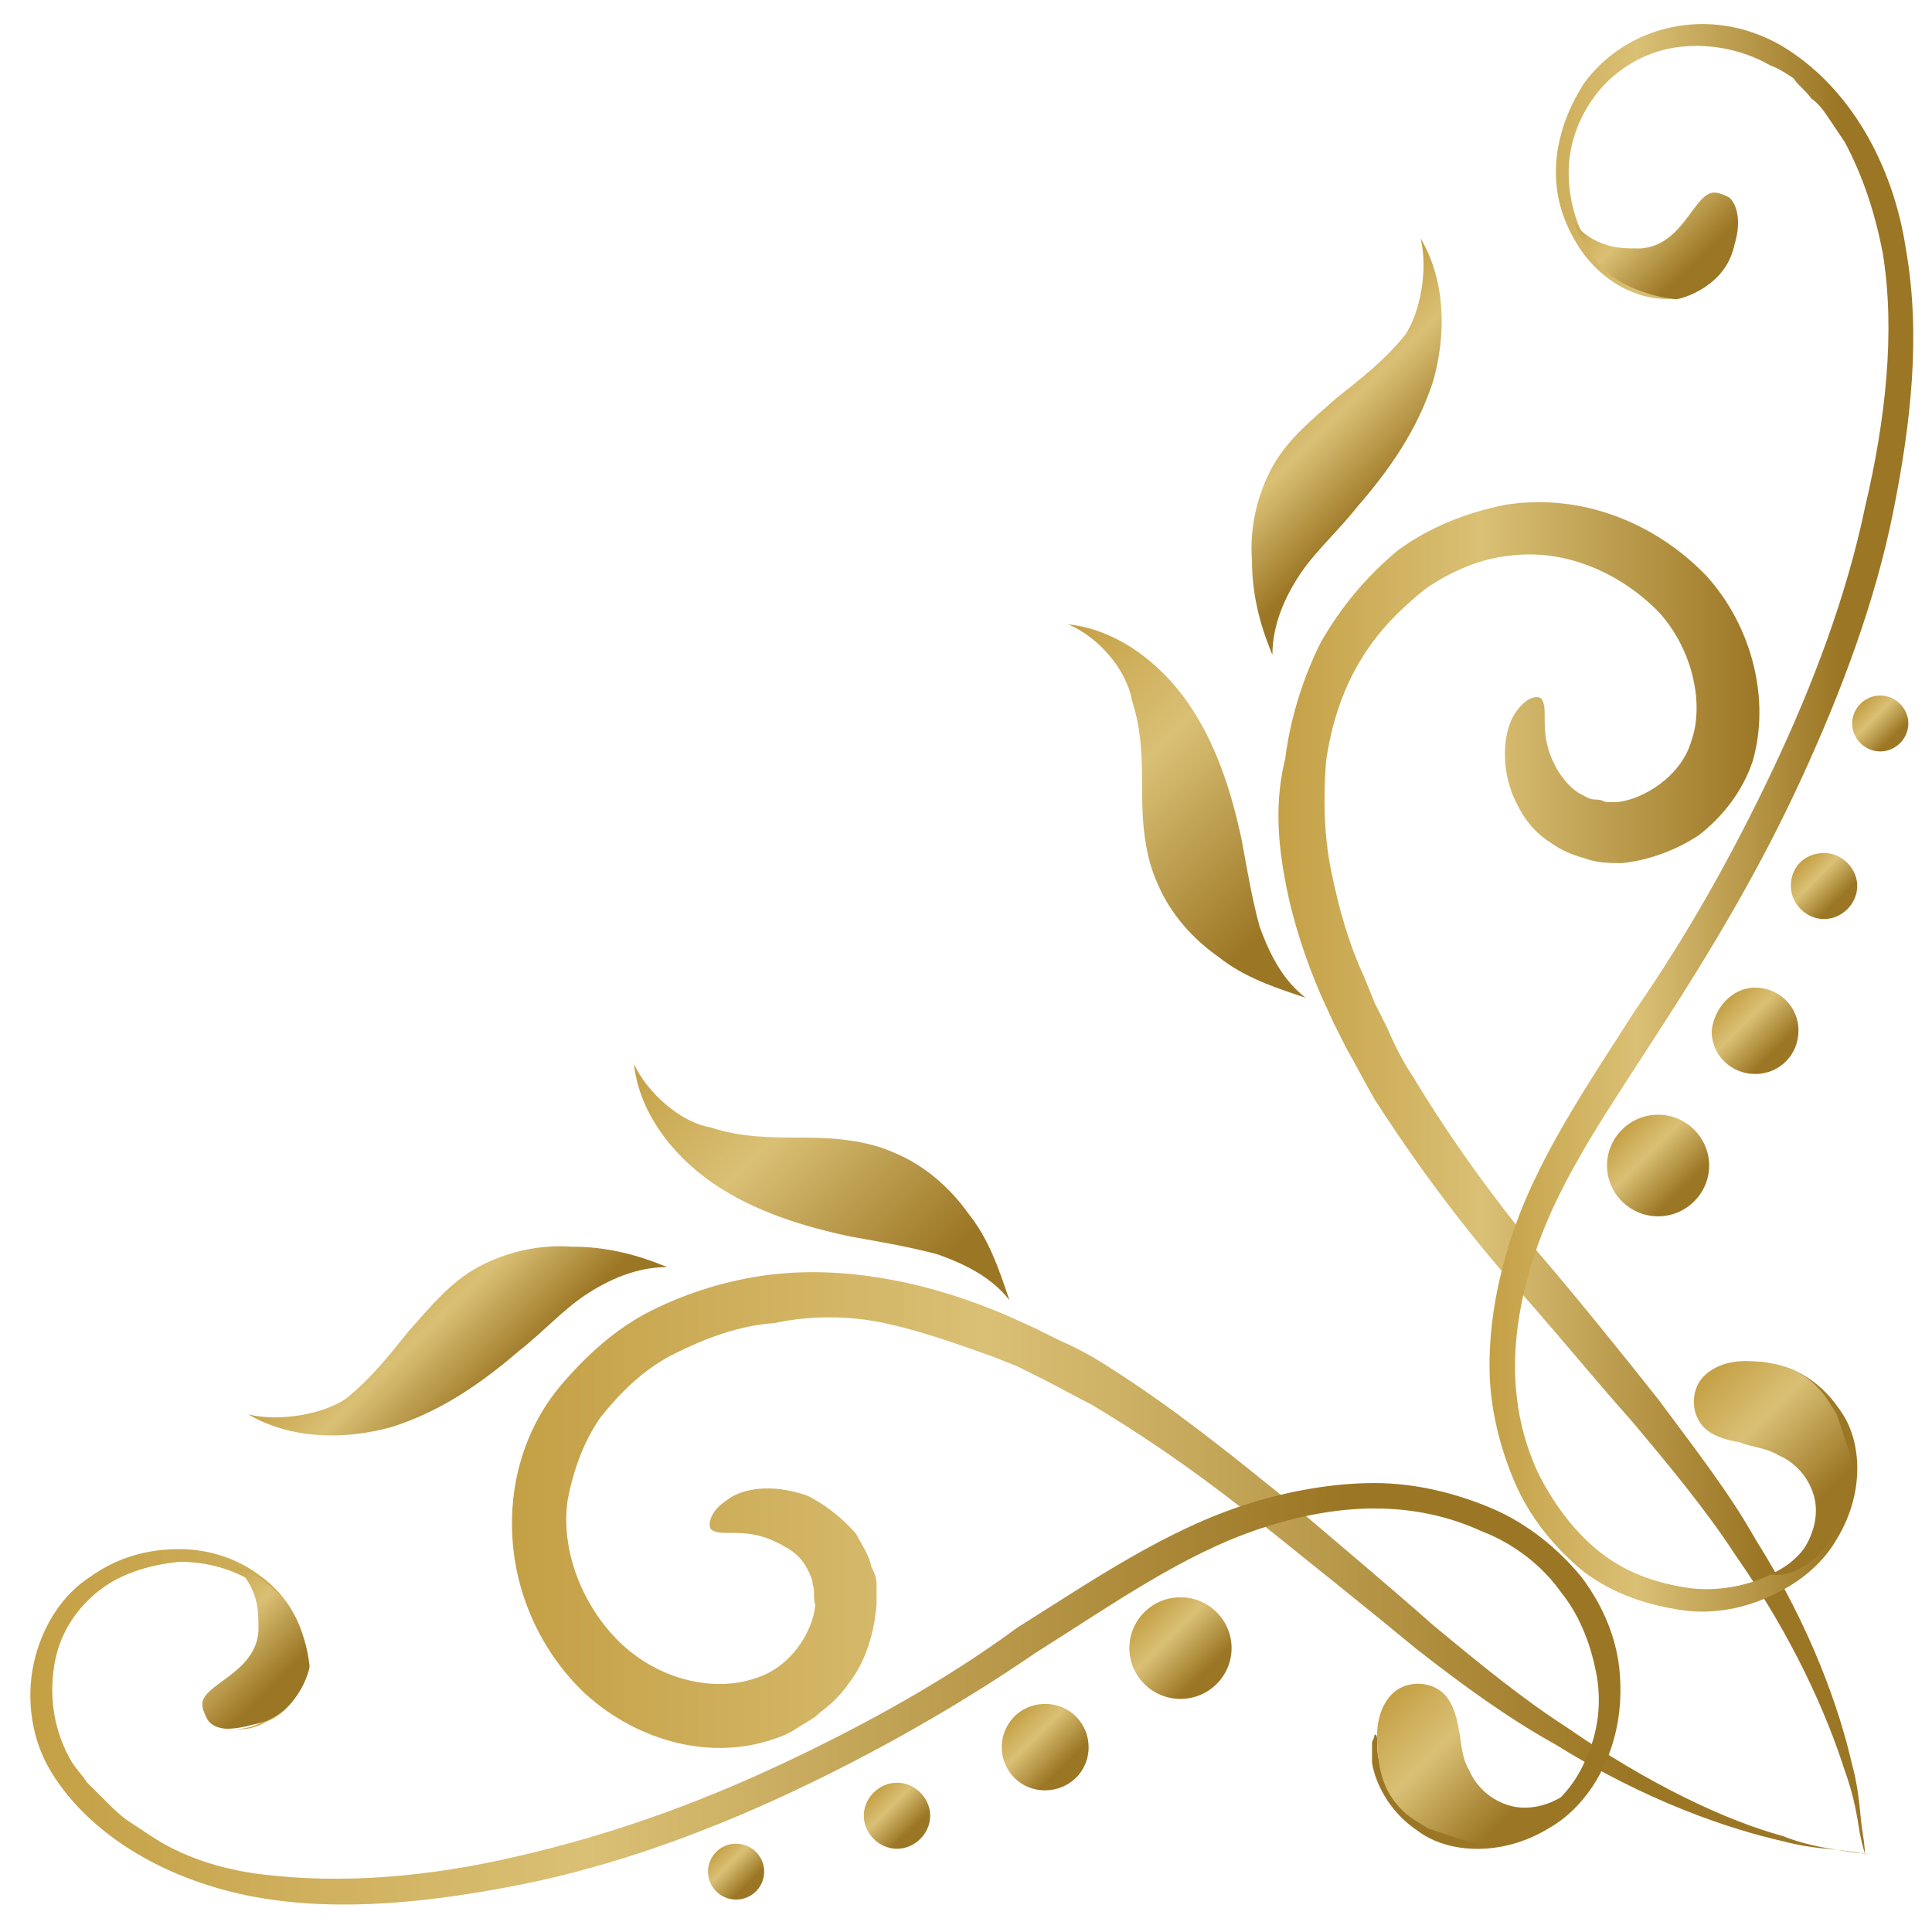 <svg width="37" height="37" viewBox="0 0 37 37" fill="none" xmlns="http://www.w3.org/2000/svg">
<path d="M16.934 25.338C17.619 25.484 18.303 25.727 18.988 25.971L19.477 26.165L19.966 26.409C20.26 26.554 20.602 26.749 20.896 26.895C22.119 27.625 23.195 28.403 24.222 29.23C25.249 30.057 26.227 30.835 27.108 31.565C28.037 32.295 28.918 32.927 29.798 33.414C31.51 34.484 33.075 35.019 34.151 35.263C34.689 35.408 35.13 35.408 35.423 35.457C35.717 35.506 35.863 35.506 35.863 35.506C35.863 35.506 35.668 35.506 35.374 35.457C35.081 35.408 34.641 35.36 34.151 35.165C33.075 34.873 31.608 34.192 29.994 33.073C29.162 32.538 28.331 31.857 27.45 31.127C26.57 30.349 25.64 29.571 24.613 28.695C23.586 27.868 22.51 26.992 21.287 26.214C20.994 26.019 20.651 25.825 20.309 25.679L19.82 25.436L19.282 25.192C18.597 24.9 17.863 24.657 17.081 24.511C16.298 24.365 15.515 24.317 14.733 24.414C13.95 24.511 13.168 24.754 12.483 25.095C11.798 25.436 11.211 25.971 10.722 26.554C10.233 27.138 9.939 27.868 9.842 28.598C9.646 30.106 10.233 31.517 11.211 32.441C12.238 33.365 13.608 33.706 14.782 33.317C14.928 33.268 15.075 33.219 15.222 33.122C15.369 33.025 15.466 32.976 15.613 32.879C15.711 32.782 15.858 32.684 15.956 32.587C16.053 32.49 16.151 32.392 16.249 32.246C16.591 31.808 16.738 31.273 16.787 30.738C16.787 30.592 16.787 30.495 16.787 30.349C16.787 30.203 16.738 30.106 16.689 30.009C16.64 29.765 16.494 29.571 16.396 29.376C16.102 29.035 15.76 28.792 15.466 28.646C14.782 28.403 14.195 28.5 13.901 28.744C13.608 28.938 13.559 29.181 13.608 29.279C13.803 29.473 14.293 29.181 15.026 29.619C15.222 29.717 15.369 29.863 15.466 30.057C15.515 30.154 15.564 30.252 15.564 30.349C15.613 30.446 15.564 30.592 15.613 30.738C15.564 31.273 15.124 31.954 14.439 32.149C13.706 32.392 12.727 32.198 11.994 31.565C11.26 30.933 10.722 29.814 10.869 28.744C10.966 28.209 11.162 27.625 11.505 27.138C11.896 26.652 12.336 26.214 12.923 25.922C13.51 25.63 14.146 25.387 14.831 25.338C15.515 25.192 16.249 25.192 16.934 25.338Z" fill="url(#paint0_linear_6854_7724)"/>
<path d="M14.929 33.802C13.265 34.581 11.602 35.164 9.891 35.554C8.227 35.943 6.564 36.089 4.999 35.894C4.217 35.797 3.483 35.554 2.896 35.164C2.749 35.067 2.603 34.97 2.456 34.873C2.309 34.775 2.162 34.629 2.064 34.532C1.918 34.386 1.82 34.289 1.673 34.143C1.575 33.997 1.478 33.9 1.38 33.754C1.037 33.17 0.939 32.538 1.037 31.905C1.135 31.273 1.478 30.786 1.918 30.446C2.358 30.105 2.945 29.959 3.434 29.91C3.972 29.91 4.461 30.056 4.853 30.3C5.635 30.786 5.978 31.71 5.684 32.343C5.391 32.927 4.804 33.121 4.461 33.121C4.119 33.121 3.972 32.927 3.972 32.927C3.972 32.927 4.119 33.073 4.461 33.121C4.657 33.121 4.853 33.121 5.097 32.975C5.342 32.878 5.586 32.683 5.733 32.343C6.075 31.71 5.733 30.689 4.95 30.154C4.559 29.862 4.021 29.667 3.434 29.667C2.847 29.667 2.26 29.813 1.722 30.202C1.184 30.543 0.793 31.175 0.646 31.856C0.499 32.538 0.597 33.316 0.988 33.948C1.771 35.213 3.287 36.04 4.901 36.332C6.516 36.624 8.276 36.429 9.988 36.089C11.7 35.748 13.461 35.116 15.124 34.337C16.787 33.559 18.401 32.635 19.82 31.662C21.287 30.738 22.657 29.765 24.124 29.278C24.858 29.035 25.592 28.889 26.325 28.889C27.059 28.889 27.744 29.035 28.38 29.327C29.015 29.57 29.554 30.008 29.896 30.494C30.287 30.981 30.483 31.564 30.581 32.1C30.679 32.683 30.581 33.219 30.385 33.656C30.189 34.143 29.847 34.532 29.505 34.727C28.722 35.213 27.842 35.213 27.304 34.873C26.717 34.532 26.521 34.046 26.423 33.754C26.374 33.608 26.374 33.462 26.374 33.364C26.374 33.267 26.374 33.219 26.325 33.219C26.325 33.219 26.325 33.267 26.276 33.364C26.276 33.462 26.276 33.608 26.276 33.754C26.325 34.094 26.57 34.678 27.157 35.067C27.744 35.505 28.771 35.554 29.651 35.019C30.092 34.775 30.483 34.337 30.727 33.802C30.972 33.267 31.07 32.683 31.021 32.051C30.972 31.419 30.727 30.786 30.287 30.202C29.847 29.667 29.26 29.181 28.575 28.889C27.89 28.597 27.108 28.402 26.325 28.402C25.543 28.402 24.711 28.548 23.929 28.791C22.363 29.278 20.945 30.251 19.477 31.175C18.157 32.148 16.592 33.024 14.929 33.802Z" fill="url(#paint1_linear_6854_7724)"/>
<path d="M3.972 32.928C3.923 32.831 3.874 32.734 3.874 32.637C3.874 32.247 4.902 32.053 4.95 31.226C4.95 30.983 4.95 30.739 4.853 30.496C4.755 30.253 4.608 30.058 4.412 29.961C4.853 30.107 5.195 30.35 5.488 30.691C5.733 31.031 5.88 31.469 5.929 31.907C5.929 32.004 5.684 32.88 4.853 33.026C4.51 33.123 4.119 33.172 3.972 32.928Z" fill="url(#paint2_linear_6854_7724)"/>
<path d="M26.374 33.219C26.374 32.927 26.472 32.587 26.716 32.392C26.961 32.197 27.352 32.197 27.597 32.392C27.793 32.538 27.89 32.83 27.939 33.122C27.988 33.365 27.988 33.657 28.135 33.9C28.282 34.241 28.575 34.484 28.918 34.581C29.26 34.678 29.651 34.581 29.945 34.387C30.14 34.241 30.336 33.997 30.434 33.754C30.483 34.046 30.336 34.338 30.14 34.581C29.945 34.825 29.651 34.97 29.358 35.068C29.162 35.165 28.918 35.262 28.673 35.311C28.38 35.36 28.086 35.262 27.793 35.165C27.646 35.116 27.499 35.068 27.352 35.019C27.206 34.922 27.01 34.825 26.863 34.678C26.472 34.289 26.374 33.852 26.374 33.219Z" fill="url(#paint3_linear_6854_7724)"/>
<path d="M12.141 20.375C12.239 21.299 12.874 22.126 13.657 22.662C14.44 23.197 15.369 23.488 16.298 23.683C16.837 23.78 17.423 23.878 17.962 24.024C18.5 24.218 18.989 24.462 19.331 24.899C19.135 24.316 18.94 23.732 18.548 23.245C18.206 22.759 17.717 22.321 17.13 22.078C16.592 21.834 15.956 21.786 15.369 21.786C14.782 21.786 14.195 21.786 13.608 21.591C13.021 21.494 12.385 20.91 12.141 20.375Z" fill="url(#paint4_linear_6854_7724)"/>
<path d="M4.755 27.087C5.586 27.574 6.613 27.574 7.494 27.331C8.423 27.039 9.206 26.503 9.939 25.871C10.38 25.53 10.771 25.093 11.211 24.801C11.651 24.509 12.189 24.266 12.776 24.266C12.189 24.022 11.602 23.876 10.967 23.876C10.331 23.828 9.695 23.974 9.157 24.266C8.619 24.558 8.227 25.044 7.836 25.482C7.445 25.968 7.102 26.406 6.613 26.795C6.173 27.087 5.342 27.233 4.755 27.087Z" fill="url(#paint5_linear_6854_7724)"/>
<path d="M22.608 32.536C22.067 32.536 21.629 32.1 21.629 31.563C21.629 31.026 22.067 30.59 22.608 30.59C23.148 30.59 23.586 31.026 23.586 31.563C23.586 32.1 23.148 32.536 22.608 32.536Z" fill="url(#paint6_linear_6854_7724)"/>
<path d="M19.185 33.46C19.185 33.898 19.527 34.287 20.016 34.287C20.456 34.287 20.848 33.946 20.848 33.46C20.848 33.022 20.505 32.633 20.016 32.633C19.527 32.633 19.185 33.022 19.185 33.46Z" fill="url(#paint7_linear_6854_7724)"/>
<path d="M16.543 34.773C16.543 35.114 16.836 35.406 17.179 35.406C17.521 35.406 17.814 35.114 17.814 34.773C17.814 34.432 17.521 34.141 17.179 34.141C16.836 34.141 16.543 34.432 16.543 34.773Z" fill="url(#paint8_linear_6854_7724)"/>
<path d="M14.097 36.379C13.8 36.379 13.559 36.139 13.559 35.844C13.559 35.548 13.8 35.309 14.097 35.309C14.394 35.309 14.635 35.548 14.635 35.844C14.635 36.139 14.394 36.379 14.097 36.379Z" fill="url(#paint9_linear_6854_7724)"/>
<path d="M24.613 16.869C24.759 17.648 25.004 18.378 25.297 19.059L25.542 19.594L25.787 20.08C25.982 20.421 26.129 20.713 26.325 21.053C27.107 22.269 27.939 23.388 28.819 24.41C29.7 25.383 30.482 26.356 31.265 27.232C31.998 28.107 32.683 28.934 33.221 29.761C34.346 31.367 34.982 32.826 35.325 33.896C35.52 34.432 35.569 34.821 35.618 35.113C35.667 35.356 35.716 35.502 35.716 35.502C35.716 35.502 35.716 35.356 35.667 35.064C35.618 34.772 35.618 34.334 35.471 33.799C35.227 32.729 34.689 31.172 33.613 29.469C33.123 28.594 32.439 27.718 31.754 26.794C31.02 25.869 30.238 24.896 29.406 23.924C28.575 22.902 27.792 21.832 27.058 20.615C26.863 20.323 26.716 20.032 26.569 19.691L26.325 19.204L26.129 18.718C25.835 18.086 25.64 17.404 25.493 16.675C25.346 15.945 25.346 15.264 25.395 14.583C25.493 13.902 25.689 13.269 26.031 12.686C26.373 12.102 26.814 11.664 27.303 11.275C27.792 10.934 28.379 10.691 28.917 10.642C30.042 10.496 31.118 11.032 31.803 11.761C32.439 12.491 32.634 13.513 32.39 14.194C32.194 14.875 31.46 15.313 30.971 15.361C30.922 15.361 30.825 15.361 30.776 15.361C30.727 15.361 30.678 15.313 30.58 15.313C30.433 15.313 30.384 15.264 30.287 15.215C30.091 15.118 29.944 14.924 29.846 14.777C29.406 14.048 29.7 13.561 29.504 13.367C29.406 13.318 29.21 13.367 29.015 13.659C28.819 13.95 28.721 14.583 28.966 15.215C29.113 15.556 29.308 15.896 29.7 16.14C29.895 16.286 30.14 16.383 30.335 16.432C30.58 16.529 30.825 16.529 31.069 16.529C31.558 16.48 32.096 16.286 32.536 15.994C32.977 15.653 33.368 15.167 33.564 14.583C33.906 13.415 33.564 12.005 32.683 11.032C31.754 10.059 30.335 9.426 28.819 9.669C28.085 9.815 27.352 10.107 26.765 10.545C26.178 11.032 25.689 11.615 25.297 12.296C24.955 12.977 24.71 13.756 24.613 14.534C24.417 15.313 24.466 16.091 24.613 16.869Z" fill="url(#paint10_linear_6854_7724)"/>
<path d="M34.493 14.925C35.276 13.223 35.911 11.52 36.254 9.817C36.596 8.115 36.792 6.412 36.498 4.758C36.254 3.152 35.422 1.644 34.102 0.866C33.417 0.477 32.683 0.379 31.998 0.525C31.314 0.671 30.727 1.06 30.335 1.596C29.993 2.131 29.797 2.715 29.797 3.298C29.797 3.882 29.993 4.369 30.287 4.806C30.873 5.633 31.852 5.925 32.488 5.585C32.781 5.439 33.026 5.196 33.123 4.952C33.221 4.709 33.27 4.466 33.27 4.32C33.27 4.66 33.123 5.244 32.488 5.536C31.901 5.828 30.971 5.488 30.433 4.709C30.189 4.32 30.042 3.833 30.042 3.298C30.042 2.763 30.238 2.228 30.58 1.79C30.922 1.352 31.46 1.012 32.047 0.915C32.634 0.817 33.319 0.915 33.906 1.255C34.053 1.304 34.2 1.401 34.346 1.498C34.444 1.644 34.591 1.742 34.689 1.888C34.835 1.985 34.933 2.131 35.031 2.277C35.129 2.423 35.227 2.569 35.325 2.715C35.667 3.347 35.911 4.077 36.058 4.855C36.303 6.363 36.107 8.066 35.716 9.72C35.373 11.374 34.738 13.077 33.955 14.731C33.172 16.385 32.292 17.942 31.314 19.352C30.384 20.812 29.406 22.223 28.917 23.779C28.672 24.558 28.526 25.336 28.526 26.163C28.526 26.942 28.721 27.72 29.015 28.401C29.308 29.082 29.797 29.666 30.335 30.104C30.922 30.542 31.558 30.736 32.194 30.834C32.83 30.931 33.466 30.785 33.955 30.542C34.493 30.298 34.933 29.909 35.178 29.471C35.716 28.596 35.667 27.574 35.227 26.99C34.835 26.406 34.297 26.163 33.906 26.114C33.71 26.066 33.564 26.066 33.515 26.114C33.417 26.114 33.368 26.114 33.368 26.163C33.368 26.163 33.417 26.163 33.515 26.212C33.613 26.212 33.759 26.212 33.906 26.261C34.248 26.358 34.738 26.601 35.031 27.136C35.373 27.671 35.373 28.547 34.884 29.325C34.64 29.715 34.248 30.006 33.808 30.201C33.368 30.396 32.781 30.493 32.243 30.396C31.656 30.298 31.118 30.104 30.629 29.715C30.14 29.325 29.748 28.79 29.455 28.206C29.162 27.574 29.015 26.893 29.015 26.163C29.015 25.433 29.162 24.704 29.406 23.974C29.895 22.515 30.873 21.152 31.803 19.693C32.781 18.185 33.71 16.628 34.493 14.925Z" fill="url(#paint11_linear_6854_7724)"/>
<path d="M33.123 3.785C33.025 3.736 32.927 3.688 32.83 3.688C32.438 3.688 32.243 4.709 31.411 4.758C31.167 4.758 30.922 4.758 30.677 4.66C30.433 4.563 30.237 4.417 30.139 4.223C30.286 4.66 30.531 5.001 30.873 5.293C31.215 5.536 31.656 5.682 32.096 5.731C32.194 5.731 33.074 5.487 33.221 4.66C33.319 4.369 33.319 3.979 33.123 3.785Z" fill="url(#paint12_linear_6854_7724)"/>
<path d="M33.417 26.066C33.123 26.066 32.781 26.164 32.586 26.407C32.39 26.65 32.39 27.039 32.586 27.283C32.732 27.477 33.026 27.575 33.319 27.623C33.564 27.721 33.808 27.721 34.053 27.866C34.395 28.012 34.64 28.304 34.738 28.645C34.836 28.985 34.738 29.375 34.542 29.666C34.395 29.861 34.151 30.056 33.906 30.153C34.2 30.201 34.493 30.056 34.738 29.861C34.982 29.666 35.129 29.375 35.227 29.083C35.325 28.888 35.422 28.645 35.471 28.401C35.52 28.11 35.422 27.818 35.325 27.526C35.276 27.38 35.227 27.234 35.178 27.088C35.08 26.942 34.982 26.747 34.836 26.602C34.493 26.212 34.004 26.066 33.417 26.066Z" fill="url(#paint13_linear_6854_7724)"/>
<path d="M20.455 11.957C21.384 12.054 22.216 12.687 22.754 13.465C23.292 14.243 23.585 15.168 23.781 16.092C23.879 16.627 23.977 17.211 24.123 17.746C24.319 18.281 24.564 18.768 25.004 19.108C24.417 18.914 23.83 18.719 23.341 18.33C22.852 17.989 22.412 17.503 22.167 16.919C21.922 16.384 21.873 15.752 21.873 15.168C21.873 14.584 21.873 14 21.678 13.416C21.58 12.833 21.042 12.2 20.455 11.957Z" fill="url(#paint14_linear_6854_7724)"/>
<path d="M27.205 4.562C27.694 5.39 27.694 6.411 27.45 7.287C27.156 8.211 26.618 8.99 25.982 9.719C25.64 10.157 25.2 10.546 24.906 10.984C24.613 11.422 24.368 11.957 24.368 12.541C24.124 11.957 23.977 11.373 23.977 10.741C23.928 10.108 24.075 9.476 24.368 8.941C24.662 8.406 25.151 8.017 25.591 7.627C26.08 7.238 26.52 6.898 26.912 6.411C27.205 5.973 27.352 5.146 27.205 4.562Z" fill="url(#paint15_linear_6854_7724)"/>
<path d="M31.754 21.348C32.292 21.348 32.732 21.785 32.732 22.321C32.732 22.856 32.292 23.294 31.754 23.294C31.216 23.294 30.776 22.856 30.776 22.321C30.776 21.785 31.216 21.348 31.754 21.348Z" fill="url(#paint16_linear_6854_7724)"/>
<path d="M33.612 18.914C34.052 18.914 34.443 19.255 34.443 19.741C34.443 20.179 34.101 20.568 33.612 20.568C33.172 20.568 32.78 20.228 32.78 19.741C32.829 19.303 33.172 18.914 33.612 18.914Z" fill="url(#paint17_linear_6854_7724)"/>
<path d="M34.932 16.336C35.275 16.336 35.568 16.628 35.568 16.968C35.568 17.309 35.275 17.601 34.932 17.601C34.59 17.601 34.297 17.309 34.297 16.968C34.297 16.579 34.59 16.336 34.932 16.336Z" fill="url(#paint18_linear_6854_7724)"/>
<path d="M36.009 13.32C36.302 13.32 36.547 13.564 36.547 13.855C36.547 14.147 36.302 14.391 36.009 14.391C35.715 14.391 35.471 14.147 35.471 13.855C35.471 13.564 35.715 13.32 36.009 13.32Z" fill="url(#paint19_linear_6854_7724)"/>
<defs>
<linearGradient id="paint0_linear_6854_7724" x1="35.83" y1="29.948" x2="9.821" y2="29.948" gradientUnits="userSpaceOnUse">
<stop offset="0.175" stop-color="#9B7624"/>
<stop offset="0.651" stop-color="#DAC075"/>
<stop offset="1" stop-color="#C4A045"/>
</linearGradient>
<linearGradient id="paint1_linear_6854_7724" x1="31.089" y1="32.411" x2="0.622" y2="32.411" gradientUnits="userSpaceOnUse">
<stop offset="0.175" stop-color="#9B7624"/>
<stop offset="0.651" stop-color="#DAC075"/>
<stop offset="1" stop-color="#C4A045"/>
</linearGradient>
<linearGradient id="paint2_linear_6854_7724" x1="5.52" y1="32.651" x2="3.595" y2="30.715" gradientUnits="userSpaceOnUse">
<stop offset="0.175" stop-color="#9B7624"/>
<stop offset="0.651" stop-color="#DAC075"/>
<stop offset="1" stop-color="#C4A045"/>
</linearGradient>
<linearGradient id="paint3_linear_6854_7724" x1="29.577" y1="35.076" x2="26.808" y2="32.292" gradientUnits="userSpaceOnUse">
<stop offset="0.175" stop-color="#9B7624"/>
<stop offset="0.651" stop-color="#DAC075"/>
<stop offset="1" stop-color="#C4A045"/>
</linearGradient>
<linearGradient id="paint4_linear_6854_7724" x1="18.712" y1="25.574" x2="12.852" y2="19.682" gradientUnits="userSpaceOnUse">
<stop offset="0.175" stop-color="#9B7624"/>
<stop offset="0.651" stop-color="#DAC075"/>
<stop offset="1" stop-color="#C4A045"/>
</linearGradient>
<linearGradient id="paint5_linear_6854_7724" x1="10.051" y1="26.945" x2="7.477" y2="24.357" gradientUnits="userSpaceOnUse">
<stop offset="0.175" stop-color="#9B7624"/>
<stop offset="0.651" stop-color="#DAC075"/>
<stop offset="1" stop-color="#C4A045"/>
</linearGradient>
<linearGradient id="paint6_linear_6854_7724" x1="23.299" y1="32.28" x2="21.903" y2="30.876" gradientUnits="userSpaceOnUse">
<stop offset="0.175" stop-color="#9B7624"/>
<stop offset="0.651" stop-color="#DAC075"/>
<stop offset="1" stop-color="#C4A045"/>
</linearGradient>
<linearGradient id="paint7_linear_6854_7724" x1="20.562" y1="34.03" x2="19.413" y2="32.875" gradientUnits="userSpaceOnUse">
<stop offset="0.175" stop-color="#9B7624"/>
<stop offset="0.651" stop-color="#DAC075"/>
<stop offset="1" stop-color="#C4A045"/>
</linearGradient>
<linearGradient id="paint8_linear_6854_7724" x1="17.605" y1="35.188" x2="16.739" y2="34.317" gradientUnits="userSpaceOnUse">
<stop offset="0.175" stop-color="#9B7624"/>
<stop offset="0.651" stop-color="#DAC075"/>
<stop offset="1" stop-color="#C4A045"/>
</linearGradient>
<linearGradient id="paint9_linear_6854_7724" x1="14.46" y1="36.21" x2="13.701" y2="35.446" gradientUnits="userSpaceOnUse">
<stop offset="0.175" stop-color="#9B7624"/>
<stop offset="0.651" stop-color="#DAC075"/>
<stop offset="1" stop-color="#C4A045"/>
</linearGradient>
<linearGradient id="paint10_linear_6854_7724" x1="35.705" y1="22.552" x2="24.446" y2="22.552" gradientUnits="userSpaceOnUse">
<stop offset="0.175" stop-color="#9B7624"/>
<stop offset="0.651" stop-color="#DAC075"/>
<stop offset="1" stop-color="#C4A045"/>
</linearGradient>
<linearGradient id="paint11_linear_6854_7724" x1="36.645" y1="15.628" x2="28.509" y2="15.628" gradientUnits="userSpaceOnUse">
<stop offset="0.175" stop-color="#9B7624"/>
<stop offset="0.651" stop-color="#DAC075"/>
<stop offset="1" stop-color="#C4A045"/>
</linearGradient>
<linearGradient id="paint12_linear_6854_7724" x1="32.816" y1="5.348" x2="30.891" y2="3.413" gradientUnits="userSpaceOnUse">
<stop offset="0.175" stop-color="#9B7624"/>
<stop offset="0.651" stop-color="#DAC075"/>
<stop offset="1" stop-color="#C4A045"/>
</linearGradient>
<linearGradient id="paint13_linear_6854_7724" x1="35.256" y1="29.276" x2="32.487" y2="26.491" gradientUnits="userSpaceOnUse">
<stop offset="0.175" stop-color="#9B7624"/>
<stop offset="0.651" stop-color="#DAC075"/>
<stop offset="1" stop-color="#C4A045"/>
</linearGradient>
<linearGradient id="paint14_linear_6854_7724" x1="25.703" y1="18.467" x2="19.843" y2="12.576" gradientUnits="userSpaceOnUse">
<stop offset="0.175" stop-color="#9B7624"/>
<stop offset="0.651" stop-color="#DAC075"/>
<stop offset="1" stop-color="#C4A045"/>
</linearGradient>
<linearGradient id="paint15_linear_6854_7724" x1="27.083" y1="9.854" x2="24.509" y2="7.266" gradientUnits="userSpaceOnUse">
<stop offset="0.175" stop-color="#9B7624"/>
<stop offset="0.651" stop-color="#DAC075"/>
<stop offset="1" stop-color="#C4A045"/>
</linearGradient>
<linearGradient id="paint16_linear_6854_7724" x1="32.447" y1="23.032" x2="31.051" y2="21.628" gradientUnits="userSpaceOnUse">
<stop offset="0.175" stop-color="#9B7624"/>
<stop offset="0.651" stop-color="#DAC075"/>
<stop offset="1" stop-color="#C4A045"/>
</linearGradient>
<linearGradient id="paint17_linear_6854_7724" x1="34.206" y1="20.308" x2="33.057" y2="19.153" gradientUnits="userSpaceOnUse">
<stop offset="0.175" stop-color="#9B7624"/>
<stop offset="0.651" stop-color="#DAC075"/>
<stop offset="1" stop-color="#C4A045"/>
</linearGradient>
<linearGradient id="paint18_linear_6854_7724" x1="35.37" y1="17.367" x2="34.505" y2="16.497" gradientUnits="userSpaceOnUse">
<stop offset="0.175" stop-color="#9B7624"/>
<stop offset="0.651" stop-color="#DAC075"/>
<stop offset="1" stop-color="#C4A045"/>
</linearGradient>
<linearGradient id="paint19_linear_6854_7724" x1="36.398" y1="14.241" x2="35.638" y2="13.477" gradientUnits="userSpaceOnUse">
<stop offset="0.175" stop-color="#9B7624"/>
<stop offset="0.651" stop-color="#DAC075"/>
<stop offset="1" stop-color="#C4A045"/>
</linearGradient>
</defs>
</svg>
